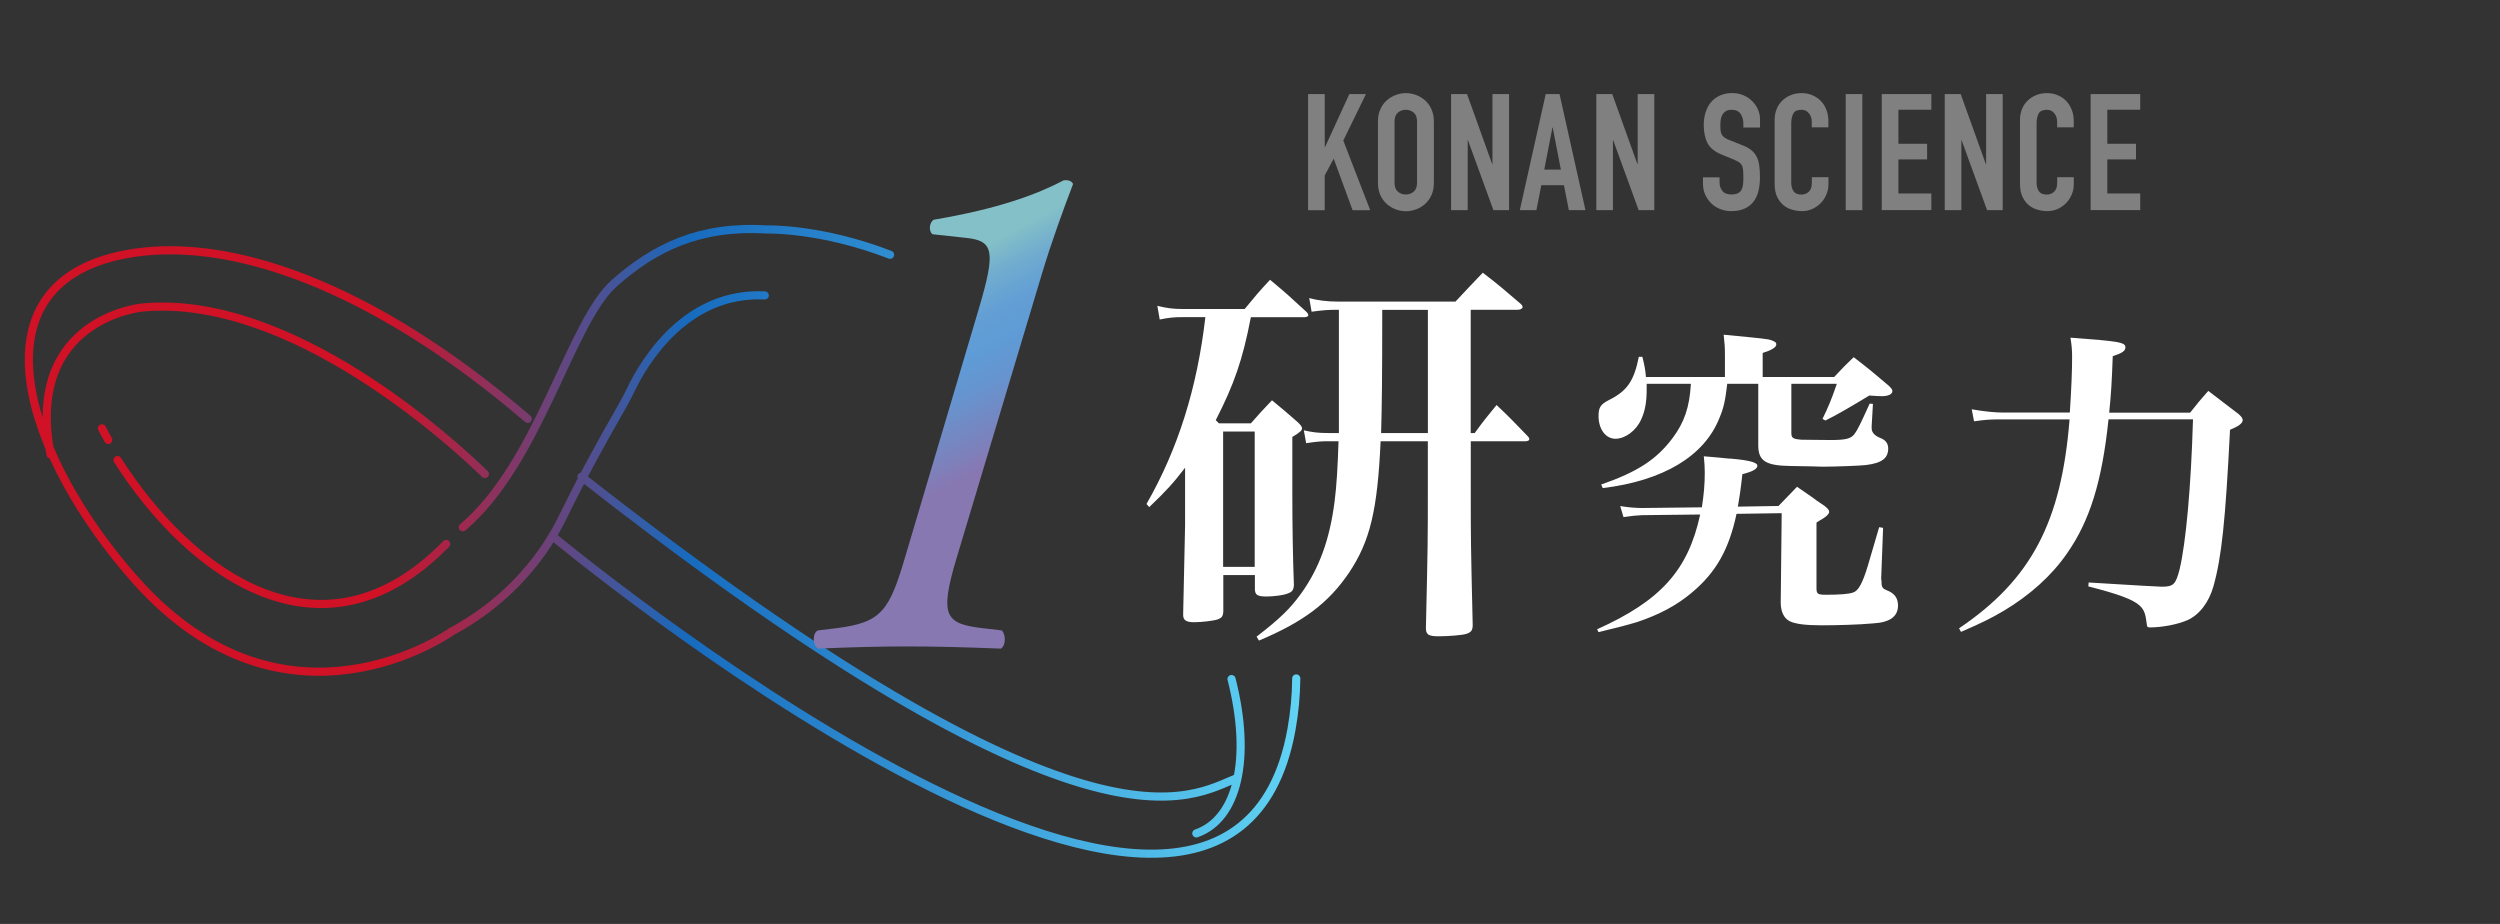 <?xml version="1.0" encoding="UTF-8"?><svg id="_レイヤー_2" xmlns="http://www.w3.org/2000/svg" xmlns:xlink="http://www.w3.org/1999/xlink" viewBox="0 0 414 153"><rect x="0" y="0" width="414" height="153" fill="#333333" stroke="none"/><defs><style>.cls-1,.cls-2,.cls-3,.cls-4{stroke-width:0px;}.cls-1,.cls-5{fill:none;}.cls-2{fill:url(#_名称未設定グラデーション_77);}.cls-3{fill:gray;}.cls-5{stroke:url(#_名称未設定グラデーション_11);stroke-linecap:round;stroke-linejoin:round;stroke-width:1.35px;}.cls-4{fill:#fff;}.cls-6{clip-path:url(#clippath);}</style><clipPath id="clippath"><rect class="cls-1" width="414" height="153"/></clipPath><linearGradient id="_名称未設定グラデーション_11" x1="4.1" y1="89.65" x2="215.34" y2="89.65" gradientUnits="userSpaceOnUse"><stop offset=".28" stop-color="#d01126"/><stop offset=".52" stop-color="#176bbf"/><stop offset="1" stop-color="#61d3f4"/></linearGradient><linearGradient id="_名称未設定グラデーション_77" x1="146.35" y1="49.57" x2="161.32" y2="78.15" gradientUnits="userSpaceOnUse"><stop offset="0" stop-color="#84c0c7"/><stop offset="0" stop-color="#83bfc7"/><stop offset=".16" stop-color="#6fabcf"/><stop offset=".31" stop-color="#639fd4"/><stop offset=".47" stop-color="#5f9bd6"/><stop offset=".63" stop-color="#6694cf"/><stop offset=".88" stop-color="#7b82bc"/><stop offset="1" stop-color="#8878b2"/></linearGradient></defs><g id="_文字"><g class="cls-6"><path class="cls-5" d="m214.66,112.35c-.03,2.88-.3,5.72-.8,8.49-10.93,60.55-122.4-32.08-122.4-32.08m55.94-46.57c-11.45-4.43-20.32-4.19-20.32-4.19-11.26-.69-18.68,3-25.35,8.89-7.29,6.43-12.46,29.73-25.09,40.43m3.66-8.82c-5.24-5.1-32.16-29.94-56.79-27.57,0,0-19.49,1.81-15.13,24.34m79.01-5.91c-25.46-21.83-49.5-30.62-66.86-27.2-26.07,5.14-15.77,34.16,2.04,54.06,24.95,27.9,52.2,8.37,52.2,8.37,7.99-4.28,14.52-10.91,18.48-19.07,3.24-6.66,7.06-13.52,9.08-17.01.76-1.31,1.49-2.64,2.15-4.01,2.13-4.44,9.05-16.22,22.16-15.58m71.47,89.09c6.8-2.36,9.19-12.39,5.83-25.56m-107.65-33.51c84.39,66.16,100.93,52.86,108.65,49.87M19.47,76.19c11.84,18.61,33.75,35.05,54.41,13.89m-56.99-19.15c.51.97.5,1,1.04,1.92"/><path class="cls-4" d="m207.14,52.53c-1.36,7.1-2.78,11.11-5.81,17.05.19.19.26.26.52.52h5.3c1.42-1.61,1.87-2.13,3.49-3.81,1.94,1.61,2.52,2.07,4.33,3.68.45.45.65.71.65.97,0,.32-.32.65-1.61,1.42v9.24q0,8.2.26,15.31c-.06.84-.32,1.16-1.16,1.42-.65.26-2.33.45-3.36.45-1.55,0-1.94-.26-1.94-1.29v-2.26h-5.23v6.07c-.06.78-.26,1.03-.97,1.29-.58.19-2.58.45-3.81.45-1.36,0-1.87-.32-1.87-1.23.19-9.37.32-14.27.32-14.79v-9.56c-1.94,2.52-3.1,3.81-5.94,6.52l-.45-.52c5.23-9.11,8.4-19.25,9.75-30.94h-3.81c-1.36,0-2.13.06-3.75.39l-.39-2.26c1.61.39,2.65.52,4.13.52h10.33c1.81-2.2,2.33-2.84,4.2-4.84,2.65,2.2,3.42,2.91,6.01,5.3.26.26.32.39.32.58s-.26.32-.71.32h-8.78Zm-4.59,41.34h5.23v-22.41h-5.23v22.41Zm41.01-22.15h.65c1.49-2.07,2-2.65,3.62-4.65,2.26,2.13,2.91,2.84,5.1,5.1.26.26.32.39.32.58s-.26.32-.65.32h-9.04v8.01c0,8.07,0,8.85.32,22.41,0,.9-.26,1.23-1.1,1.49-.58.19-2.84.39-4.52.39s-2.13-.26-2.13-1.36c.32-13.82.32-14.79.32-22.93v-8.01h-7.82c-.52,11.43-1.74,16.54-5.23,21.77-3.42,5.04-7.56,8.14-14.92,11.24l-.39-.65c3.94-3.04,5.55-4.65,7.3-7.04,3.1-4.26,4.84-9.17,5.62-15.37.32-2.39.52-5.75.65-9.95h-1.94c-.9,0-1.68.06-3.42.32l-.39-2.13c1.42.32,2.33.45,4,.45h1.81v-20.41h-.32c-1.42,0-2.33.06-4.2.32l-.39-2.26c1.36.39,3.04.58,4.65.58h19.57c1.55-1.68,3.1-3.29,4.52-4.78,2.71,2.07,3.49,2.78,6.14,5.04.32.26.45.45.45.65,0,.26-.39.45-.84.45h-7.75v20.41Zm-14.66-20.41c0,11.24-.06,16.28-.19,20.41h7.75v-20.41h-7.56Z"/><path class="cls-4" d="m281.83,84.01c.32-2.04.48-3.77.48-5.76,0-1.02-.05-1.51-.16-2.69,1.83.16,3.23.27,4.14.38h.21c3.23.27,4.52.65,4.52,1.18s-.75.97-2.48,1.4c-.32,2.85-.48,3.82-.75,5.38l6.73-.11,3.07-3.18c1.08.75,1.88,1.29,2.42,1.67.48.38,1.18.86,2.15,1.51.54.43.75.7.75.97,0,.32-.38.7-.97,1.08q-.75.43-1.13.7v10.82c0,.97.16,1.13,1.56,1.13,2.26,0,3.82-.11,4.52-.38.86-.27,1.56-1.56,2.42-4.41.54-1.88.59-2.04,1.88-6.4l.65.11-.32,8.5c.05.11.05.22.05.22,0,1.08.11,1.29.86,1.61,1.29.48,1.88,1.29,1.88,2.53,0,1.83-1.35,2.8-4.09,2.96-2.42.22-6.03.32-8.61.32s-4.36-.22-5.27-.7c-.92-.48-1.45-1.56-1.45-3.07l.16-14.8-7.48.11c-1.24,5.87-3.39,9.69-7.37,13.02-2.48,2.1-5.38,3.66-9.09,4.9-1.61.48-2.42.7-6.4,1.67l-.22-.48c10.55-4.74,15.07-9.79,17.06-19l-9.63.11c-1.02.05-1.67.11-3.07.32l-.54-1.83c1.35.22,2.48.32,3.55.32h.27l9.69-.11Zm4.2-20.45c-.32,2.69-.54,3.88-1.29,5.65-2.48,6.3-9.26,10.39-19.32,11.62l-.27-.59c6.03-2.1,9.15-4.14,11.79-7.64,1.99-2.64,2.85-5.17,3.07-9.04h-7.32v.92c0,2.1-.27,3.61-.92,5-.81,1.83-2.64,3.18-4.25,3.18s-2.8-1.56-2.8-3.77c0-1.4.32-1.94,1.72-2.64,3.01-1.51,4.14-3.12,4.95-7.16h.59c.38,1.56.48,2.1.59,3.34h13.08v-3.5c0-1.51-.05-2.04-.21-3.5,6.78.65,7.27.7,7.91.92.59.21.81.38.81.65,0,.54-.75.97-2.26,1.45v3.98h11.84c1.35-1.45,1.78-1.88,3.23-3.28,2.53,1.94,3.28,2.58,5.76,4.68.48.48.65.65.65.92,0,.54-.65.86-1.78.86-.43,0-1.13-.05-2.04-.11-2.64,1.61-5.6,3.34-7.27,4.14l-.48-.27c.97-1.99,1.51-3.28,2.37-5.81h-7.53v8.13c0,.86.27,1.02,1.72,1.13.32,0,4.09.05,4.79.05,2.48,0,3.34-.22,3.93-.97.54-.75.92-1.51,2.53-5.06l.54.05-.21,3.66v.38q0,1.02,1.45,1.61c.86.32,1.29.92,1.29,1.72,0,1.61-1.02,2.42-3.66,2.75-.75.11-5.17.27-6.67.27h-.75c-.65-.05-2.42-.05-5.11-.11-4.14-.05-5.33-.86-5.33-3.44v-10.17h-5.11Z"/><path class="cls-4" d="m342.76,68.35c.27-4.04.38-7.05.38-9.15,0-1.24-.05-1.83-.27-3.28,8.02.59,9.1.75,9.1,1.61,0,.59-.59.97-2.1,1.45-.16,4.41-.27,6.24-.59,9.36h13.4c1.24-1.56,1.61-2.04,3.01-3.61,2.15,1.67,2.91,2.21,5,3.82.54.48.7.75.7,1.02,0,.54-.7,1.02-2.1,1.61-.75,15.02-1.4,21.15-2.74,25.89-.75,2.69-2.37,4.79-4.36,5.65-1.62.7-4.2,1.18-6.14,1.18-.38,0-.54-.11-.54-.54-.21-1.72-.43-2.37-1.18-3.07-1.08-1.02-3.61-1.94-8.5-3.18l.05-.65c7.7.48,11.73.7,12.11.7,1.94,0,2.31-.38,2.96-2.91,1.02-4.31,1.88-13.4,2.21-24.81h-13.99c-1.08,10.39-3.12,16.84-6.89,22.23-2.53,3.66-6.13,6.89-10.44,9.47-2.1,1.24-3.71,2.04-7.1,3.5l-.32-.59c11.95-8.07,16.95-17.6,18.3-34.6h-11.25c-1.88,0-2.69.05-4.57.32l-.38-1.99c2.15.38,3.93.54,5.22.54h11.03Z"/><path class="cls-3" d="m216.63,15.58h2.75v8.77h.05l4.02-8.77h2.75l-3.75,7.7,4.46,11.53h-2.92l-3.13-8.53-1.49,2.78v5.75h-2.75V15.58Z"/><path class="cls-3" d="m228.19,20.12c0-.77.13-1.46.41-2.05.27-.59.62-1.08,1.07-1.47.44-.39.94-.68,1.49-.88.55-.2,1.1-.3,1.66-.3s1.11.1,1.66.3c.55.2,1.04.49,1.49.88.44.39.8.88,1.07,1.47.27.59.41,1.28.41,2.05v10.15c0,.79-.13,1.48-.41,2.07-.27.59-.63,1.07-1.07,1.46-.44.39-.94.68-1.49.88-.55.2-1.1.3-1.66.3s-1.11-.1-1.66-.3c-.55-.2-1.04-.49-1.49-.88-.44-.39-.8-.87-1.07-1.46-.27-.58-.41-1.27-.41-2.07v-10.15Zm2.75,10.15c0,.67.18,1.16.55,1.47s.81.47,1.31.47.94-.16,1.31-.47.55-.81.55-1.47v-10.15c0-.67-.18-1.16-.55-1.47-.37-.31-.81-.47-1.31-.47s-.94.16-1.31.47c-.37.32-.55.81-.55,1.47v10.15Z"/><path class="cls-3" d="m240.29,15.58h2.65l4.16,11.58h.05v-11.58h2.75v19.22h-2.59l-4.21-11.56h-.05v11.56h-2.75V15.58Z"/><path class="cls-3" d="m255.97,15.58h2.29l4.29,19.22h-2.75l-.81-4.13h-3.75l-.81,4.13h-2.75l4.29-19.22Zm1.16,5.54h-.05l-1.35,6.97h2.75l-1.35-6.97Z"/><path class="cls-3" d="m264.34,15.58h2.65l4.16,11.58h.05v-11.58h2.75v19.22h-2.59l-4.21-11.56h-.05v11.56h-2.75V15.58Z"/><path class="cls-3" d="m291.45,21.12h-2.75v-.62c0-.63-.15-1.17-.45-1.63s-.8-.69-1.5-.69c-.38,0-.69.07-.93.22-.24.14-.43.33-.57.55-.14.23-.23.49-.28.78-.05.3-.08.61-.08.93,0,.38.01.7.04.96.03.26.09.49.2.67.11.19.27.36.47.5.21.14.49.29.85.43l2.11.84c.61.23,1.11.51,1.48.82s.67.68.88,1.11c.21.42.35.91.42,1.46.07.55.11,1.17.11,1.88,0,.81-.08,1.56-.24,2.25-.16.69-.43,1.29-.8,1.78s-.86.89-1.47,1.17c-.61.29-1.36.43-2.24.43-.67,0-1.29-.12-1.86-.35s-1.07-.55-1.48-.96c-.42-.41-.74-.89-.99-1.44-.24-.56-.36-1.16-.36-1.81v-1.03h2.75v.86c0,.5.15.96.45,1.36.3.41.8.61,1.5.61.47,0,.83-.07,1.09-.2.26-.14.46-.32.59-.57.13-.24.22-.54.26-.9.04-.36.05-.76.05-1.19,0-.5-.02-.92-.05-1.24-.04-.32-.11-.58-.23-.78-.12-.2-.28-.36-.49-.49s-.48-.26-.82-.41l-1.97-.81c-1.19-.49-1.98-1.13-2.39-1.93-.4-.8-.61-1.8-.61-3.01,0-.72.1-1.4.3-2.05.2-.65.49-1.21.88-1.67.39-.47.88-.84,1.47-1.12s1.29-.42,2.08-.42c.68,0,1.31.13,1.88.38.57.25,1.05.58,1.46,1,.41.41.72.88.93,1.39.22.51.32,1.04.32,1.58v1.35Z"/><path class="cls-3" d="m302.79,30.51c0,.59-.11,1.16-.34,1.7-.22.54-.54,1.01-.93,1.42-.4.4-.86.73-1.39.97-.53.24-1.1.36-1.71.36-.52,0-1.05-.07-1.59-.22-.54-.14-1.03-.39-1.46-.74-.43-.35-.79-.81-1.07-1.39-.28-.58-.42-1.3-.42-2.19v-10.58c0-.63.11-1.21.32-1.75s.52-1.01.92-1.4c.4-.4.87-.71,1.42-.93.55-.23,1.16-.34,1.82-.34.63,0,1.21.11,1.75.34s1.01.54,1.4.94c.4.4.71.89.93,1.46.23.57.34,1.18.34,1.85v1.08h-2.75v-.92c0-.54-.15-1.01-.46-1.4-.31-.4-.72-.59-1.24-.59-.68,0-1.14.21-1.36.63-.23.42-.34.96-.34,1.61v9.83c0,.56.12,1.03.37,1.4.24.38.68.57,1.31.57.18,0,.37-.03.58-.09.21-.06.4-.17.57-.31.17-.14.31-.34.42-.59s.16-.57.16-.95v-.94h2.75v1.19Z"/><path class="cls-3" d="m305.65,15.58h2.75v19.22h-2.75V15.58Z"/><path class="cls-3" d="m311.62,15.58h8.21v2.59h-5.45v5.64h4.75v2.59h-4.75v5.64h5.45v2.75h-8.21V15.58Z"/><path class="cls-3" d="m322.04,15.58h2.65l4.16,11.58h.05v-11.58h2.75v19.22h-2.59l-4.21-11.56h-.05v11.56h-2.75V15.58Z"/><path class="cls-3" d="m343.42,30.51c0,.59-.11,1.16-.34,1.7-.22.54-.54,1.01-.93,1.42-.4.4-.86.73-1.39.97-.53.24-1.1.36-1.71.36-.52,0-1.05-.07-1.59-.22-.54-.14-1.03-.39-1.46-.74-.43-.35-.79-.81-1.07-1.39-.28-.58-.42-1.3-.42-2.19v-10.58c0-.63.11-1.21.32-1.75s.52-1.01.92-1.4c.4-.4.87-.71,1.42-.93.55-.23,1.16-.34,1.82-.34.63,0,1.21.11,1.75.34s1.01.54,1.4.94c.4.4.71.89.93,1.46.23.57.34,1.18.34,1.85v1.08h-2.75v-.92c0-.54-.15-1.01-.46-1.4-.31-.4-.72-.59-1.24-.59-.68,0-1.14.21-1.36.63-.23.42-.34.96-.34,1.61v9.83c0,.56.12,1.03.37,1.4.24.38.68.57,1.31.57.18,0,.37-.03.58-.09.21-.06.4-.17.57-.31.17-.14.31-.34.42-.59s.16-.57.16-.95v-.94h2.75v1.19Z"/><path class="cls-3" d="m346.21,15.58h8.21v2.59h-5.45v5.64h4.75v2.59h-4.75v5.64h5.45v2.75h-8.21V15.58Z"/><path class="cls-2" d="m158.4,92.45c-2.89,9.65-1.81,10.85,4.34,11.58l3.13.36c.72.6.72,2.53-.12,3.02-6.15-.24-10.61-.36-15.56-.36-4.46,0-9.29.12-14.71.36-.96-.6-.96-2.65,0-3.02l3.02-.36c7.6-.96,8.8-2.89,11.58-12.42l12.06-40.64c2.77-9.41,2.41-11.1-2.17-11.58l-5.55-.6c-.72-.6-.48-2.05.24-2.41,10.73-1.81,17.13-4.22,21.47-6.51.84-.12,1.33.12,1.57.6-1.57,4.1-3.62,9.77-5.07,14.59l-14.23,47.4Z"/></g></g></svg>